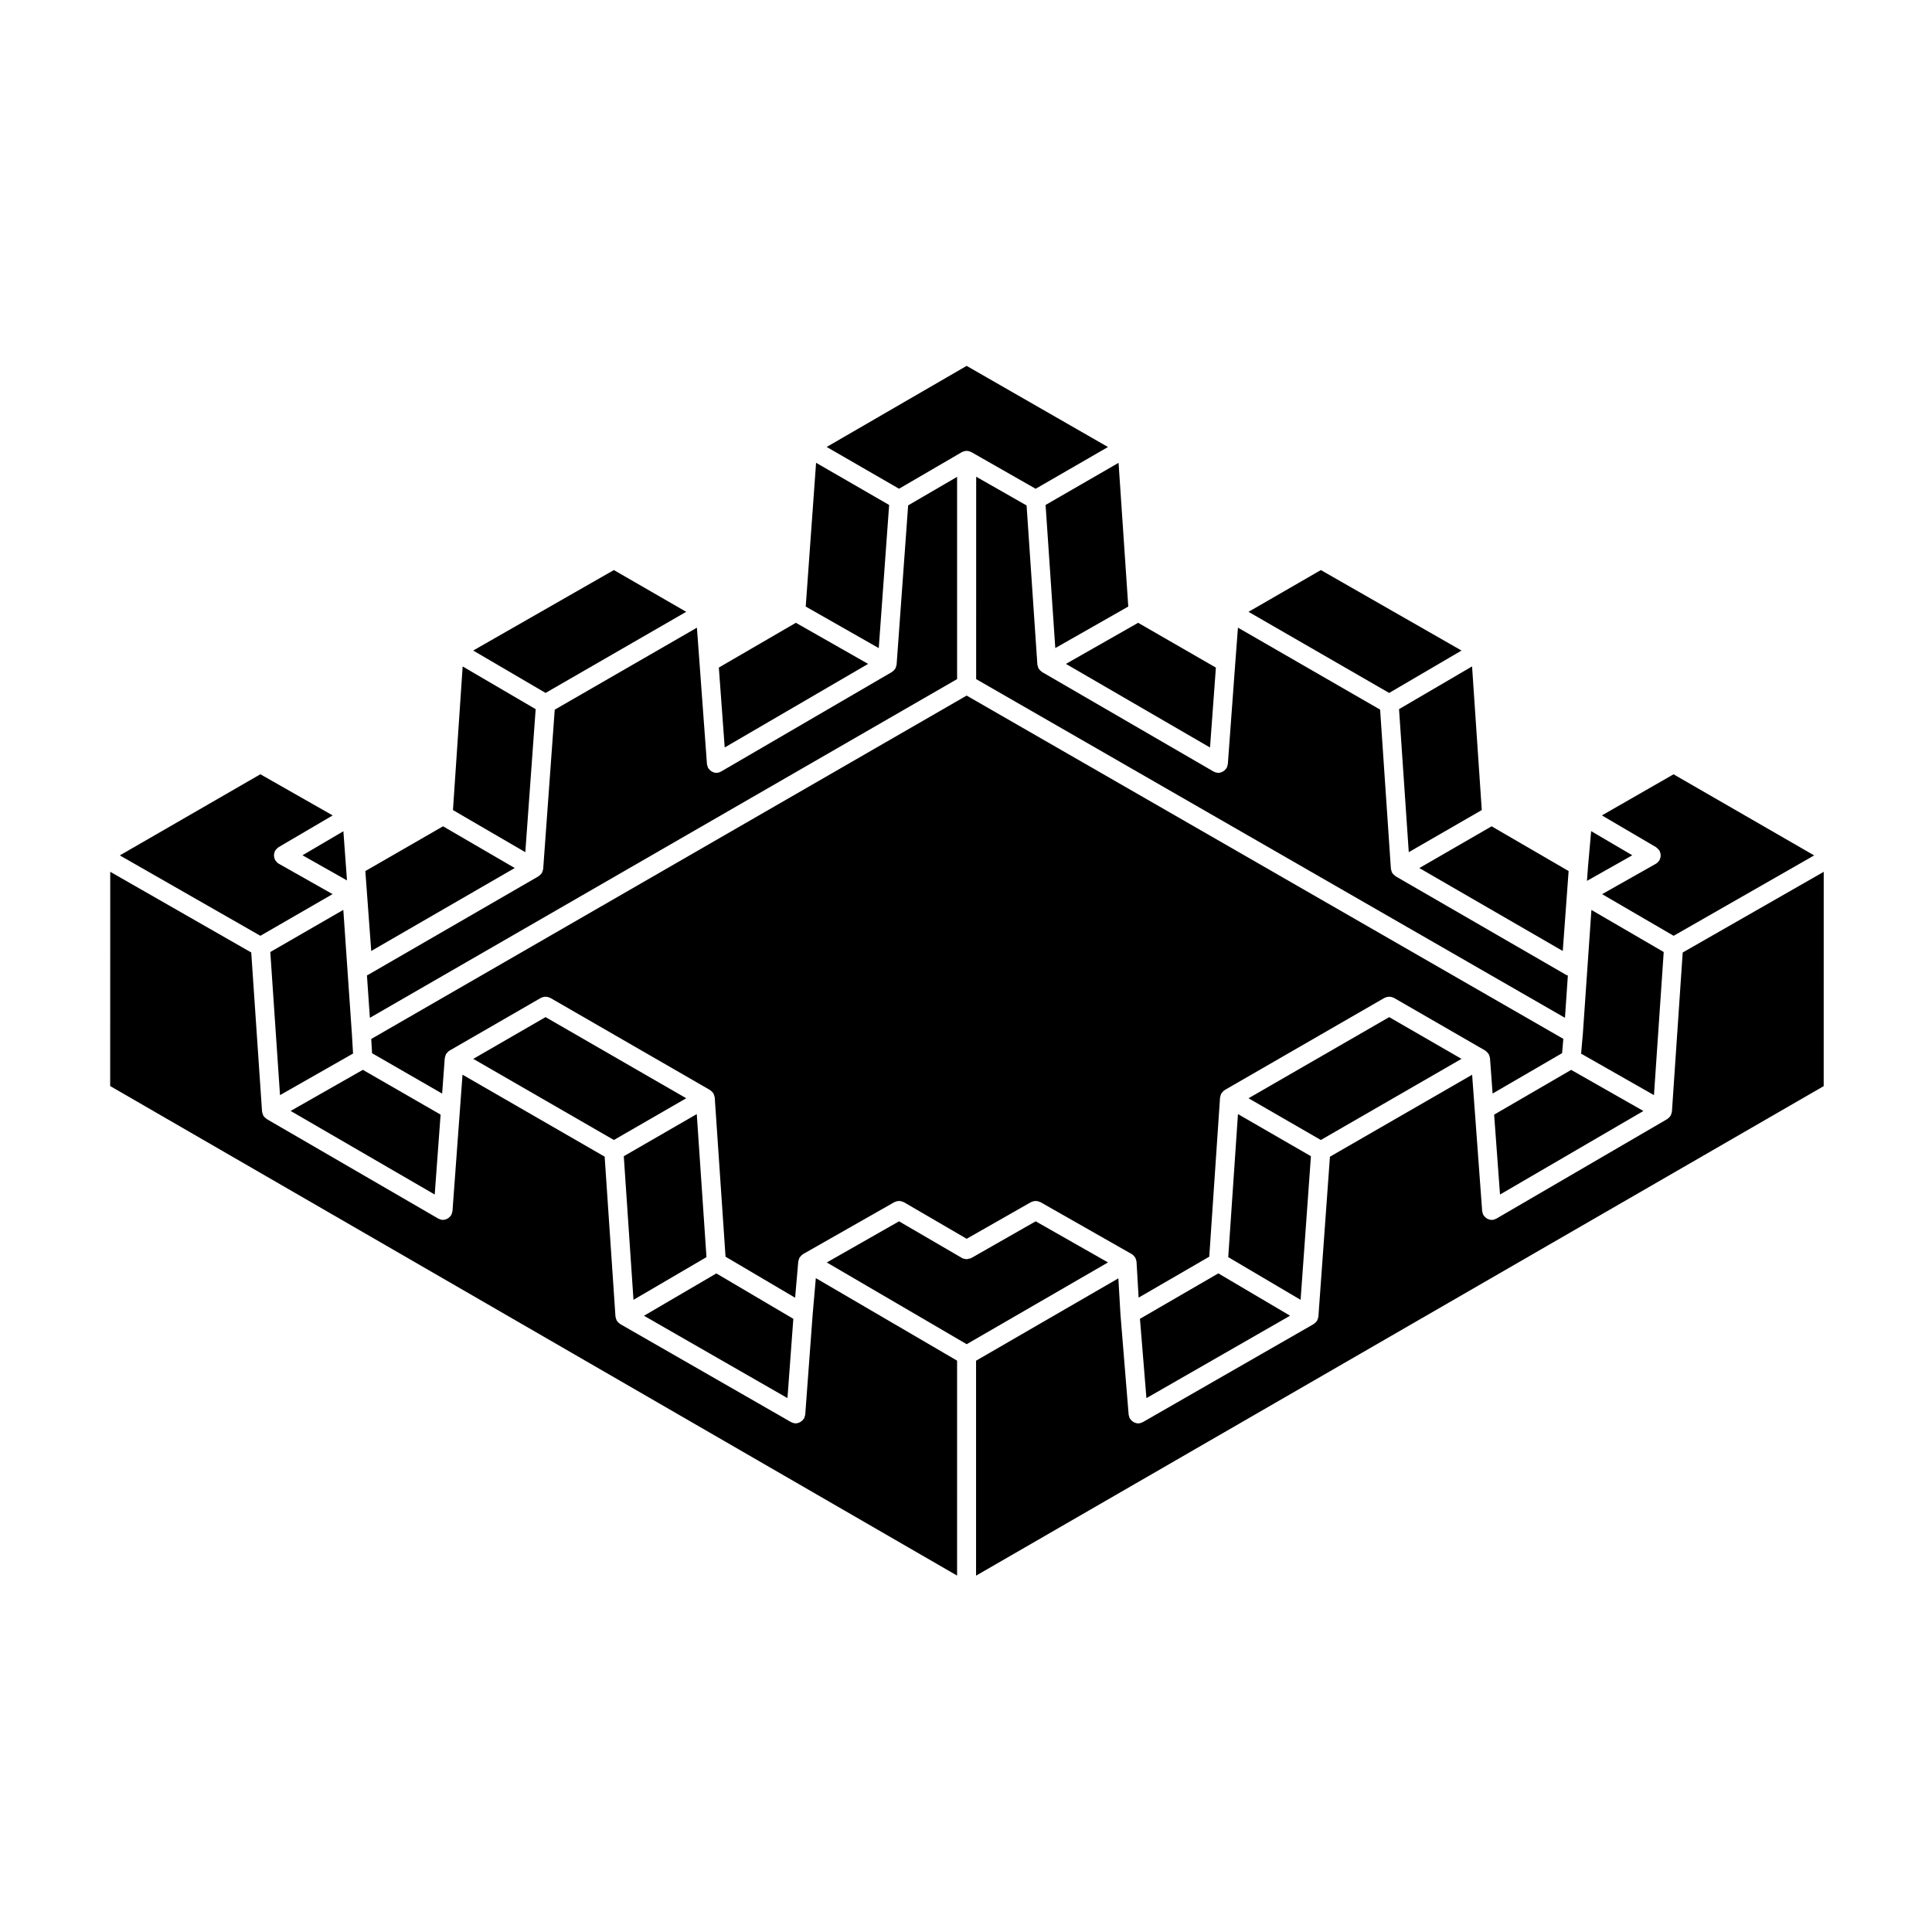 <?xml version="1.0" encoding="UTF-8"?>
<!-- Uploaded to: SVG Repo, www.svgrepo.com, Generator: SVG Repo Mixer Tools -->
<svg fill="#000000" width="800px" height="800px" version="1.1" viewBox="144 144 512 512" xmlns="http://www.w3.org/2000/svg">
 <g>
  <path d="m235 364.29-10.84 6.367 11.797 6.664-0.27-3.68z"/>
  <path d="m264.04 358.68 19.172 11.16 2.746-37.906-19.348-11.32z"/>
  <path d="m240.82 374.84 1.559 21.18 38.027-21.984-18.996-11.059z"/>
  <path d="m333.85 348.81c-0.004 0-0.004 0 0 0-0.406 0-0.77-0.117-1.113-0.293-0.098-0.051-0.172-0.105-0.258-0.16-0.273-0.18-0.5-0.402-0.68-0.676-0.035-0.051-0.098-0.07-0.125-0.121-0.016-0.023-0.012-0.055-0.023-0.086-0.09-0.16-0.133-0.344-0.18-0.527-0.035-0.137-0.098-0.266-0.105-0.402 0-0.023-0.016-0.039-0.016-0.066l-1.969-26.762-0.691-9.375-37.68 21.73-3.055 42.152c0 0.023-0.016 0.039-0.016 0.066-0.004 0.082-0.035 0.152-0.051 0.238-0.023 0.133-0.07 0.262-0.117 0.387-0.039 0.105-0.07 0.211-0.121 0.312-0.016 0.031-0.012 0.059-0.031 0.09-0.02 0.035-0.059 0.051-0.086 0.086-0.07 0.109-0.152 0.207-0.242 0.309-0.117 0.137-0.25 0.246-0.398 0.352-0.07 0.051-0.117 0.121-0.191 0.168l-0.02 0.016h-0.004l-45.238 26.156c-0.016 0.012-0.035 0.004-0.051 0.016-0.047 0.023-0.098 0.051-0.145 0.074l0.777 11.238 155.62-89.762v-53.598l-12.973 7.559-3.055 42.168c0 0.02-0.012 0.035-0.012 0.051-0.012 0.082-0.039 0.152-0.055 0.23-0.023 0.137-0.07 0.266-0.117 0.398-0.039 0.105-0.066 0.215-0.109 0.312-0.016 0.023-0.012 0.051-0.023 0.074-0.02 0.039-0.066 0.055-0.09 0.09-0.07 0.109-0.152 0.215-0.242 0.312-0.121 0.141-0.258 0.258-0.414 0.363-0.066 0.051-0.105 0.117-0.18 0.16l-0.016 0.012s-0.004 0.004-0.012 0.004l-45.238 26.355c-0.016 0.012-0.031 0.004-0.047 0.016-0.312 0.172-0.656 0.297-1.039 0.324-0.055 0.008-0.113 0.008-0.176 0.008z"/>
  <path d="m426.48 319.94 38.188 22.156 1.555-21.172-20.605-11.875z"/>
  <path d="m379.63 277.82-19.359-11.176-2.746 38.098 19.355 11.016z"/>
  <path d="m334.5 320.91 1.555 21.176 38.004-22.148-19.145-10.891z"/>
  <path d="m173.21 431.82 224.43 129.73-0.004-56.965-37.434-21.867-0.836 9.594-1.969 26.555c0 0.02-0.012 0.035-0.016 0.055-0.012 0.141-0.074 0.277-0.109 0.414-0.051 0.18-0.09 0.363-0.176 0.523-0.012 0.023-0.012 0.051-0.023 0.074-0.031 0.055-0.09 0.07-0.121 0.117-0.188 0.277-0.418 0.508-0.691 0.691-0.09 0.059-0.168 0.117-0.262 0.16-0.344 0.172-0.711 0.297-1.113 0.297h-0.004c-0.059 0-0.121 0-0.188-0.004-0.371-0.031-0.715-0.145-1.023-0.316-0.016-0.004-0.031 0-0.047-0.012l-45.262-25.977c-0.082-0.047-0.121-0.117-0.195-0.172-0.152-0.105-0.281-0.223-0.406-0.359-0.086-0.098-0.16-0.188-0.23-0.293-0.023-0.039-0.066-0.051-0.09-0.09-0.016-0.031-0.016-0.059-0.031-0.09-0.055-0.105-0.086-0.215-0.125-0.324-0.047-0.121-0.086-0.246-0.109-0.371-0.016-0.082-0.039-0.156-0.051-0.238 0-0.031-0.016-0.051-0.02-0.082l-2.863-42.344-37.668-21.723-0.691 9.375-1.969 26.762c0 0.02-0.012 0.039-0.016 0.059-0.012 0.141-0.07 0.277-0.109 0.414-0.051 0.18-0.09 0.363-0.176 0.523-0.012 0.023-0.012 0.055-0.023 0.082-0.031 0.055-0.09 0.074-0.121 0.121-0.188 0.273-0.414 0.5-0.684 0.676-0.09 0.059-0.168 0.117-0.258 0.168-0.344 0.168-0.711 0.293-1.109 0.293h-0.004c-0.059 0-0.121 0-0.18-0.004-0.379-0.031-0.715-0.145-1.027-0.316-0.016-0.012-0.035-0.004-0.055-0.016l-45.457-26.371c-0.082-0.047-0.121-0.117-0.195-0.172-0.145-0.105-0.277-0.215-0.398-0.352-0.098-0.105-0.176-0.207-0.246-0.316-0.02-0.039-0.066-0.051-0.086-0.09-0.012-0.023-0.012-0.051-0.023-0.07-0.051-0.102-0.082-0.207-0.117-0.312-0.051-0.133-0.09-0.262-0.117-0.398-0.016-0.082-0.039-0.152-0.051-0.227 0-0.023-0.016-0.039-0.016-0.066l-2.863-42.148-37.367-21.383-0.016 56.785z"/>
  <path d="m587.08 438.57c0 0.02-0.016 0.039-0.016 0.059-0.012 0.082-0.039 0.152-0.055 0.23-0.023 0.137-0.066 0.262-0.109 0.387-0.039 0.109-0.066 0.223-0.117 0.324-0.016 0.02-0.012 0.047-0.023 0.07-0.023 0.039-0.066 0.055-0.09 0.09-0.074 0.109-0.145 0.211-0.238 0.312-0.125 0.141-0.266 0.262-0.418 0.371-0.07 0.047-0.105 0.117-0.176 0.156l-0.02 0.012s-0.004 0.004-0.012 0.004l-45.238 26.355c-0.02 0.012-0.035 0.004-0.051 0.016-0.312 0.172-0.66 0.297-1.031 0.324-0.059 0.004-0.121 0.004-0.188 0.004-0.402 0-0.766-0.117-1.113-0.293-0.098-0.051-0.168-0.105-0.258-0.16-0.277-0.18-0.504-0.402-0.684-0.676-0.035-0.051-0.098-0.07-0.121-0.121-0.02-0.023-0.016-0.055-0.031-0.086-0.09-0.16-0.125-0.344-0.18-0.527-0.035-0.137-0.098-0.266-0.105-0.402-0.004-0.023-0.016-0.039-0.016-0.066l-1.969-26.762-0.695-9.375-37.68 21.723-3.055 42.355c0 0.023-0.016 0.047-0.02 0.074-0.004 0.082-0.031 0.152-0.047 0.23-0.023 0.133-0.07 0.258-0.117 0.383-0.039 0.105-0.074 0.223-0.125 0.316-0.016 0.031-0.016 0.059-0.031 0.09-0.02 0.035-0.066 0.051-0.086 0.086-0.07 0.105-0.145 0.203-0.238 0.297-0.117 0.137-0.258 0.25-0.402 0.352-0.07 0.055-0.109 0.125-0.191 0.172l-45.262 25.977c-0.016 0.012-0.031 0.004-0.047 0.012-0.309 0.168-0.641 0.289-1.004 0.312-0.07 0.004-0.137 0.012-0.203 0.012h-0.004c-0.402 0-0.77-0.121-1.113-0.297-0.102-0.047-0.172-0.105-0.262-0.16-0.281-0.18-0.516-0.414-0.699-0.695-0.035-0.051-0.086-0.066-0.109-0.109-0.012-0.02-0.012-0.047-0.02-0.07-0.102-0.172-0.137-0.367-0.191-0.562-0.035-0.121-0.09-0.242-0.105-0.363 0-0.016-0.012-0.031-0.012-0.051l-2.168-26.566c-0.004-0.012 0-0.02 0-0.035 0-0.012-0.004-0.016-0.004-0.023l-0.551-9.5-37.711 21.824v56.965l224.63-129.73 0.008-56.793-37.371 21.383z"/>
  <path d="m421.09 277.82 2.574 37.926 19.34-11.008-2.574-38.082z"/>
  <path d="m269.42 424.61 37.27 21.5 19.164-11.059-37.277-21.504z"/>
  <path d="m237.26 418.1-2.277-32.977-19.352 11.172 2.574 37.926 19.355-11.023-0.297-5.094z"/>
  <path d="m491.41 450.41-19.336-11.164-2.578 37.91 19.176 11.316z"/>
  <path d="m309.31 450.41 2.57 38.062 19.344-11.324-2.574-37.902z"/>
  <path d="m537.72 422.54c0.066 0.039 0.125 0.066 0.188 0.105 0.105 0.086 0.18 0.191 0.277 0.297 0.09 0.102 0.176 0.191 0.25 0.309 0.031 0.047 0.074 0.07 0.105 0.109 0.012 0.016 0.004 0.035 0.016 0.055 0.055 0.098 0.07 0.195 0.105 0.297 0.059 0.145 0.105 0.289 0.137 0.438 0.016 0.082 0.047 0.152 0.051 0.23 0.004 0.02 0.016 0.035 0.016 0.055l0.691 9.367 18.418-10.707 0.328-3.785-158.13-90.973-157.79 91 0.223 3.777 18.57 10.699 0.691-9.383c0-0.02 0.012-0.035 0.016-0.059 0.004-0.074 0.035-0.145 0.051-0.227 0.031-0.152 0.082-0.293 0.137-0.434 0.039-0.105 0.059-0.207 0.109-0.309 0.012-0.016 0.004-0.035 0.016-0.051 0.023-0.047 0.07-0.07 0.102-0.109 0.07-0.109 0.156-0.203 0.246-0.301 0.098-0.105 0.176-0.215 0.289-0.309 0.055-0.047 0.121-0.07 0.18-0.105 0.039-0.023 0.066-0.07 0.105-0.098l24.207-13.969c0.098-0.055 0.195-0.059 0.293-0.102 0.16-0.07 0.312-0.133 0.488-0.168 0.168-0.035 0.328-0.035 0.5-0.035 0.152 0 0.301 0.004 0.449 0.031 0.176 0.035 0.332 0.102 0.492 0.168 0.102 0.039 0.207 0.047 0.301 0.102l42.309 24.406c0.051 0.031 0.074 0.074 0.117 0.105 0.07 0.047 0.141 0.086 0.207 0.137 0.086 0.07 0.145 0.156 0.223 0.238 0.102 0.105 0.195 0.207 0.277 0.328 0.031 0.047 0.074 0.07 0.102 0.109 0.012 0.02 0.012 0.051 0.02 0.07 0.051 0.098 0.074 0.195 0.109 0.297 0.055 0.137 0.102 0.273 0.133 0.418 0.016 0.086 0.047 0.156 0.051 0.242 0.004 0.02 0.02 0.039 0.02 0.066l2.863 42.168 18.438 10.871 0.836-9.594c0-0.02 0.012-0.031 0.016-0.051 0.004-0.074 0.035-0.141 0.051-0.215 0.031-0.168 0.09-0.312 0.156-0.469 0.035-0.086 0.047-0.176 0.09-0.25 0.016-0.023 0.012-0.051 0.023-0.07 0.023-0.047 0.07-0.07 0.102-0.109 0.102-0.141 0.223-0.262 0.348-0.383 0.004-0.004 0.012-0.016 0.016-0.02 0.047-0.047 0.074-0.105 0.125-0.141 0.07-0.059 0.141-0.105 0.215-0.152 0.047-0.035 0.074-0.082 0.121-0.105l24.207-13.773c0.086-0.051 0.176-0.051 0.266-0.09 0.176-0.074 0.344-0.141 0.527-0.172 0.141-0.031 0.281-0.031 0.422-0.031 0.176-0.004 0.344 0 0.523 0.039 0.168 0.035 0.312 0.102 0.473 0.16 0.102 0.047 0.203 0.051 0.297 0.105l16.652 9.699 17.043-9.715c0.098-0.055 0.195-0.055 0.293-0.098 0.16-0.07 0.312-0.125 0.488-0.16 0.156-0.031 0.312-0.035 0.473-0.035s0.312 0.004 0.473 0.035c0.172 0.035 0.328 0.098 0.492 0.16 0.098 0.039 0.191 0.047 0.281 0.098l24.207 13.773c0.039 0.02 0.059 0.059 0.098 0.086 0.023 0.016 0.051 0.023 0.074 0.047 0.047 0.023 0.09 0.047 0.125 0.074 0.121 0.102 0.215 0.211 0.316 0.332 0.082 0.09 0.152 0.176 0.215 0.281 0.031 0.047 0.082 0.07 0.105 0.109 0.012 0.02 0.012 0.039 0.02 0.055 0.055 0.105 0.082 0.207 0.117 0.312 0.055 0.137 0.102 0.266 0.125 0.406 0.016 0.09 0.039 0.172 0.051 0.258 0.004 0.031 0.02 0.051 0.02 0.082l0.551 9.496 18.723-10.852 2.856-42.16c0-0.023 0.016-0.047 0.02-0.066 0.004-0.086 0.035-0.156 0.051-0.242 0.031-0.145 0.082-0.281 0.133-0.422 0.039-0.102 0.059-0.195 0.105-0.293 0.012-0.02 0.012-0.047 0.02-0.07 0.031-0.047 0.074-0.07 0.105-0.109 0.082-0.121 0.172-0.223 0.277-0.328 0.074-0.082 0.137-0.168 0.227-0.242 0.066-0.055 0.133-0.098 0.203-0.137 0.047-0.031 0.07-0.074 0.117-0.105l42.309-24.406c0.098-0.055 0.195-0.055 0.293-0.102 0.168-0.07 0.328-0.133 0.508-0.168 0.145-0.023 0.293-0.031 0.441-0.031 0.168 0 0.332 0 0.508 0.039 0.168 0.031 0.316 0.098 0.48 0.156 0.102 0.047 0.203 0.051 0.297 0.105l24.207 13.969c0.039 0.039 0.062 0.082 0.102 0.113z"/>
  <path d="m563.01 423.23 19.309 10.992 2.582-37.926-19.16-11.152-2.277 32.957-0.004 0.027v0.023l-0.012 0.078z"/>
  <path d="m539.96 439.39 1.559 21.176 38-22.145-19.145-10.891z"/>
  <path d="m559.7 374.84-20.406-11.859-19.16 11.062 38.016 21.98z"/>
  <path d="m514.76 331.93 2.578 37.906 19.348-11.164-2.574-38.066z"/>
  <path d="m564.84 373.67-0.277 3.769 12.008-6.781-10.898-6.398z"/>
  <path d="m446.1 493.5 1.715 21.02 38.066-21.844-19.012-11.219z"/>
  <path d="m531.31 424.61-19.16-11.062-37.281 21.504 19.164 11.059z"/>
  <path d="m471.36 319.71-1.969 26.762c0 0.02-0.012 0.039-0.016 0.059-0.016 0.141-0.074 0.277-0.109 0.414-0.051 0.18-0.09 0.363-0.176 0.523-0.012 0.023-0.012 0.055-0.023 0.082-0.031 0.055-0.09 0.074-0.121 0.121-0.188 0.273-0.414 0.5-0.691 0.676-0.09 0.059-0.16 0.117-0.258 0.168-0.344 0.168-0.711 0.293-1.113 0.293-0.066 0-0.125 0-0.188-0.004-0.371-0.031-0.715-0.145-1.023-0.316-0.02-0.012-0.039-0.004-0.055-0.016l-45.457-26.371c-0.082-0.047-0.121-0.117-0.191-0.172-0.145-0.105-0.281-0.215-0.398-0.352-0.098-0.105-0.172-0.207-0.25-0.316-0.02-0.039-0.066-0.051-0.086-0.09-0.016-0.023-0.012-0.051-0.023-0.07-0.051-0.102-0.082-0.207-0.117-0.312-0.051-0.133-0.09-0.262-0.117-0.398-0.012-0.082-0.039-0.152-0.051-0.227 0-0.023-0.016-0.039-0.016-0.066l-2.856-42.145-13.359-7.617-0.008 53.637 156.04 89.758 0.77-11.199c-0.109-0.047-0.238-0.07-0.336-0.125-0.02-0.012-0.035-0.004-0.051-0.016l-45.242-26.156v-0.004l-0.02-0.012c-0.082-0.047-0.121-0.117-0.191-0.168-0.145-0.105-0.281-0.223-0.406-0.359-0.09-0.102-0.168-0.195-0.238-0.309-0.02-0.039-0.066-0.051-0.09-0.09-0.012-0.023-0.012-0.055-0.023-0.082-0.055-0.105-0.086-0.211-0.121-0.316-0.051-0.125-0.09-0.25-0.109-0.383-0.016-0.086-0.047-0.156-0.055-0.238 0-0.023-0.016-0.047-0.016-0.07l-2.856-42.148-37.676-21.723z"/>
  <path d="m175.75 370.69 37.25 21.305 19.133-11.043-14.27-8.066c-0.363-0.207-0.629-0.508-0.848-0.836-0.02-0.035-0.066-0.051-0.086-0.086-0.051-0.09-0.055-0.191-0.102-0.289-0.07-0.16-0.137-0.324-0.172-0.5-0.035-0.156-0.035-0.312-0.039-0.473 0-0.156 0-0.312 0.031-0.473 0.035-0.176 0.098-0.332 0.16-0.5 0.039-0.098 0.047-0.195 0.098-0.293 0.023-0.047 0.07-0.07 0.102-0.109 0.09-0.145 0.211-0.266 0.332-0.387 0.117-0.117 0.227-0.238 0.363-0.324 0.047-0.031 0.07-0.082 0.117-0.105l14.348-8.418-19.164-10.906z"/>
  <path d="m269.4 316.4 19.184 11.234 37.266-21.496-19.168-11.066z"/>
  <path d="m363.08 262.45 19.176 11.07 16.645-9.699c0.047-0.031 0.098-0.023 0.141-0.051 0.102-0.055 0.203-0.098 0.309-0.133 0.105-0.035 0.203-0.059 0.309-0.086 0.133-0.031 0.25-0.047 0.383-0.055 0.047 0 0.086-0.023 0.125-0.023 0.051 0 0.098 0.023 0.145 0.031 0.098 0.004 0.188 0.016 0.281 0.035 0.141 0.023 0.273 0.055 0.402 0.105 0.102 0.035 0.188 0.074 0.277 0.117 0.047 0.02 0.098 0.02 0.137 0.047l17.051 9.719 19.164-11.062-37.457-21.504z"/>
  <path d="m418.47 467.66-17.055 9.723h-0.004c-0.266 0.152-0.57 0.188-0.871 0.23-0.125 0.02-0.242 0.102-0.367 0.102-0.055 0-0.105-0.039-0.16-0.047-0.383-0.023-0.762-0.105-1.098-0.301h-0.004l-16.656-9.703-19.148 10.902 37.074 21.66 37.449-21.668z"/>
  <path d="m221.02 438.41 38.184 22.152 1.559-21.176-20.605-11.867z"/>
  <path d="m354.24 493.5-20.402-12.031-19.176 11.223 38.023 21.82z"/>
  <path d="m583.89 371.68c-0.047 0.098-0.051 0.195-0.102 0.289-0.023 0.035-0.07 0.051-0.09 0.086-0.215 0.328-0.484 0.629-0.848 0.836l-14.277 8.07 18.957 11.035 37.242-21.305-37.262-21.492-18.988 10.891 14.363 8.43c0.047 0.031 0.074 0.074 0.109 0.105 0.141 0.098 0.258 0.211 0.371 0.332 0.121 0.121 0.238 0.242 0.328 0.379 0.031 0.047 0.074 0.074 0.105 0.117 0.051 0.098 0.055 0.195 0.098 0.293 0.066 0.16 0.125 0.316 0.16 0.5 0.031 0.156 0.031 0.312 0.031 0.473s-0.004 0.312-0.039 0.473c-0.031 0.16-0.09 0.328-0.16 0.488z"/>
  <path d="m474.87 306.14 37.266 21.496 19.184-11.234-37.277-21.328z"/>
 </g>
</svg>